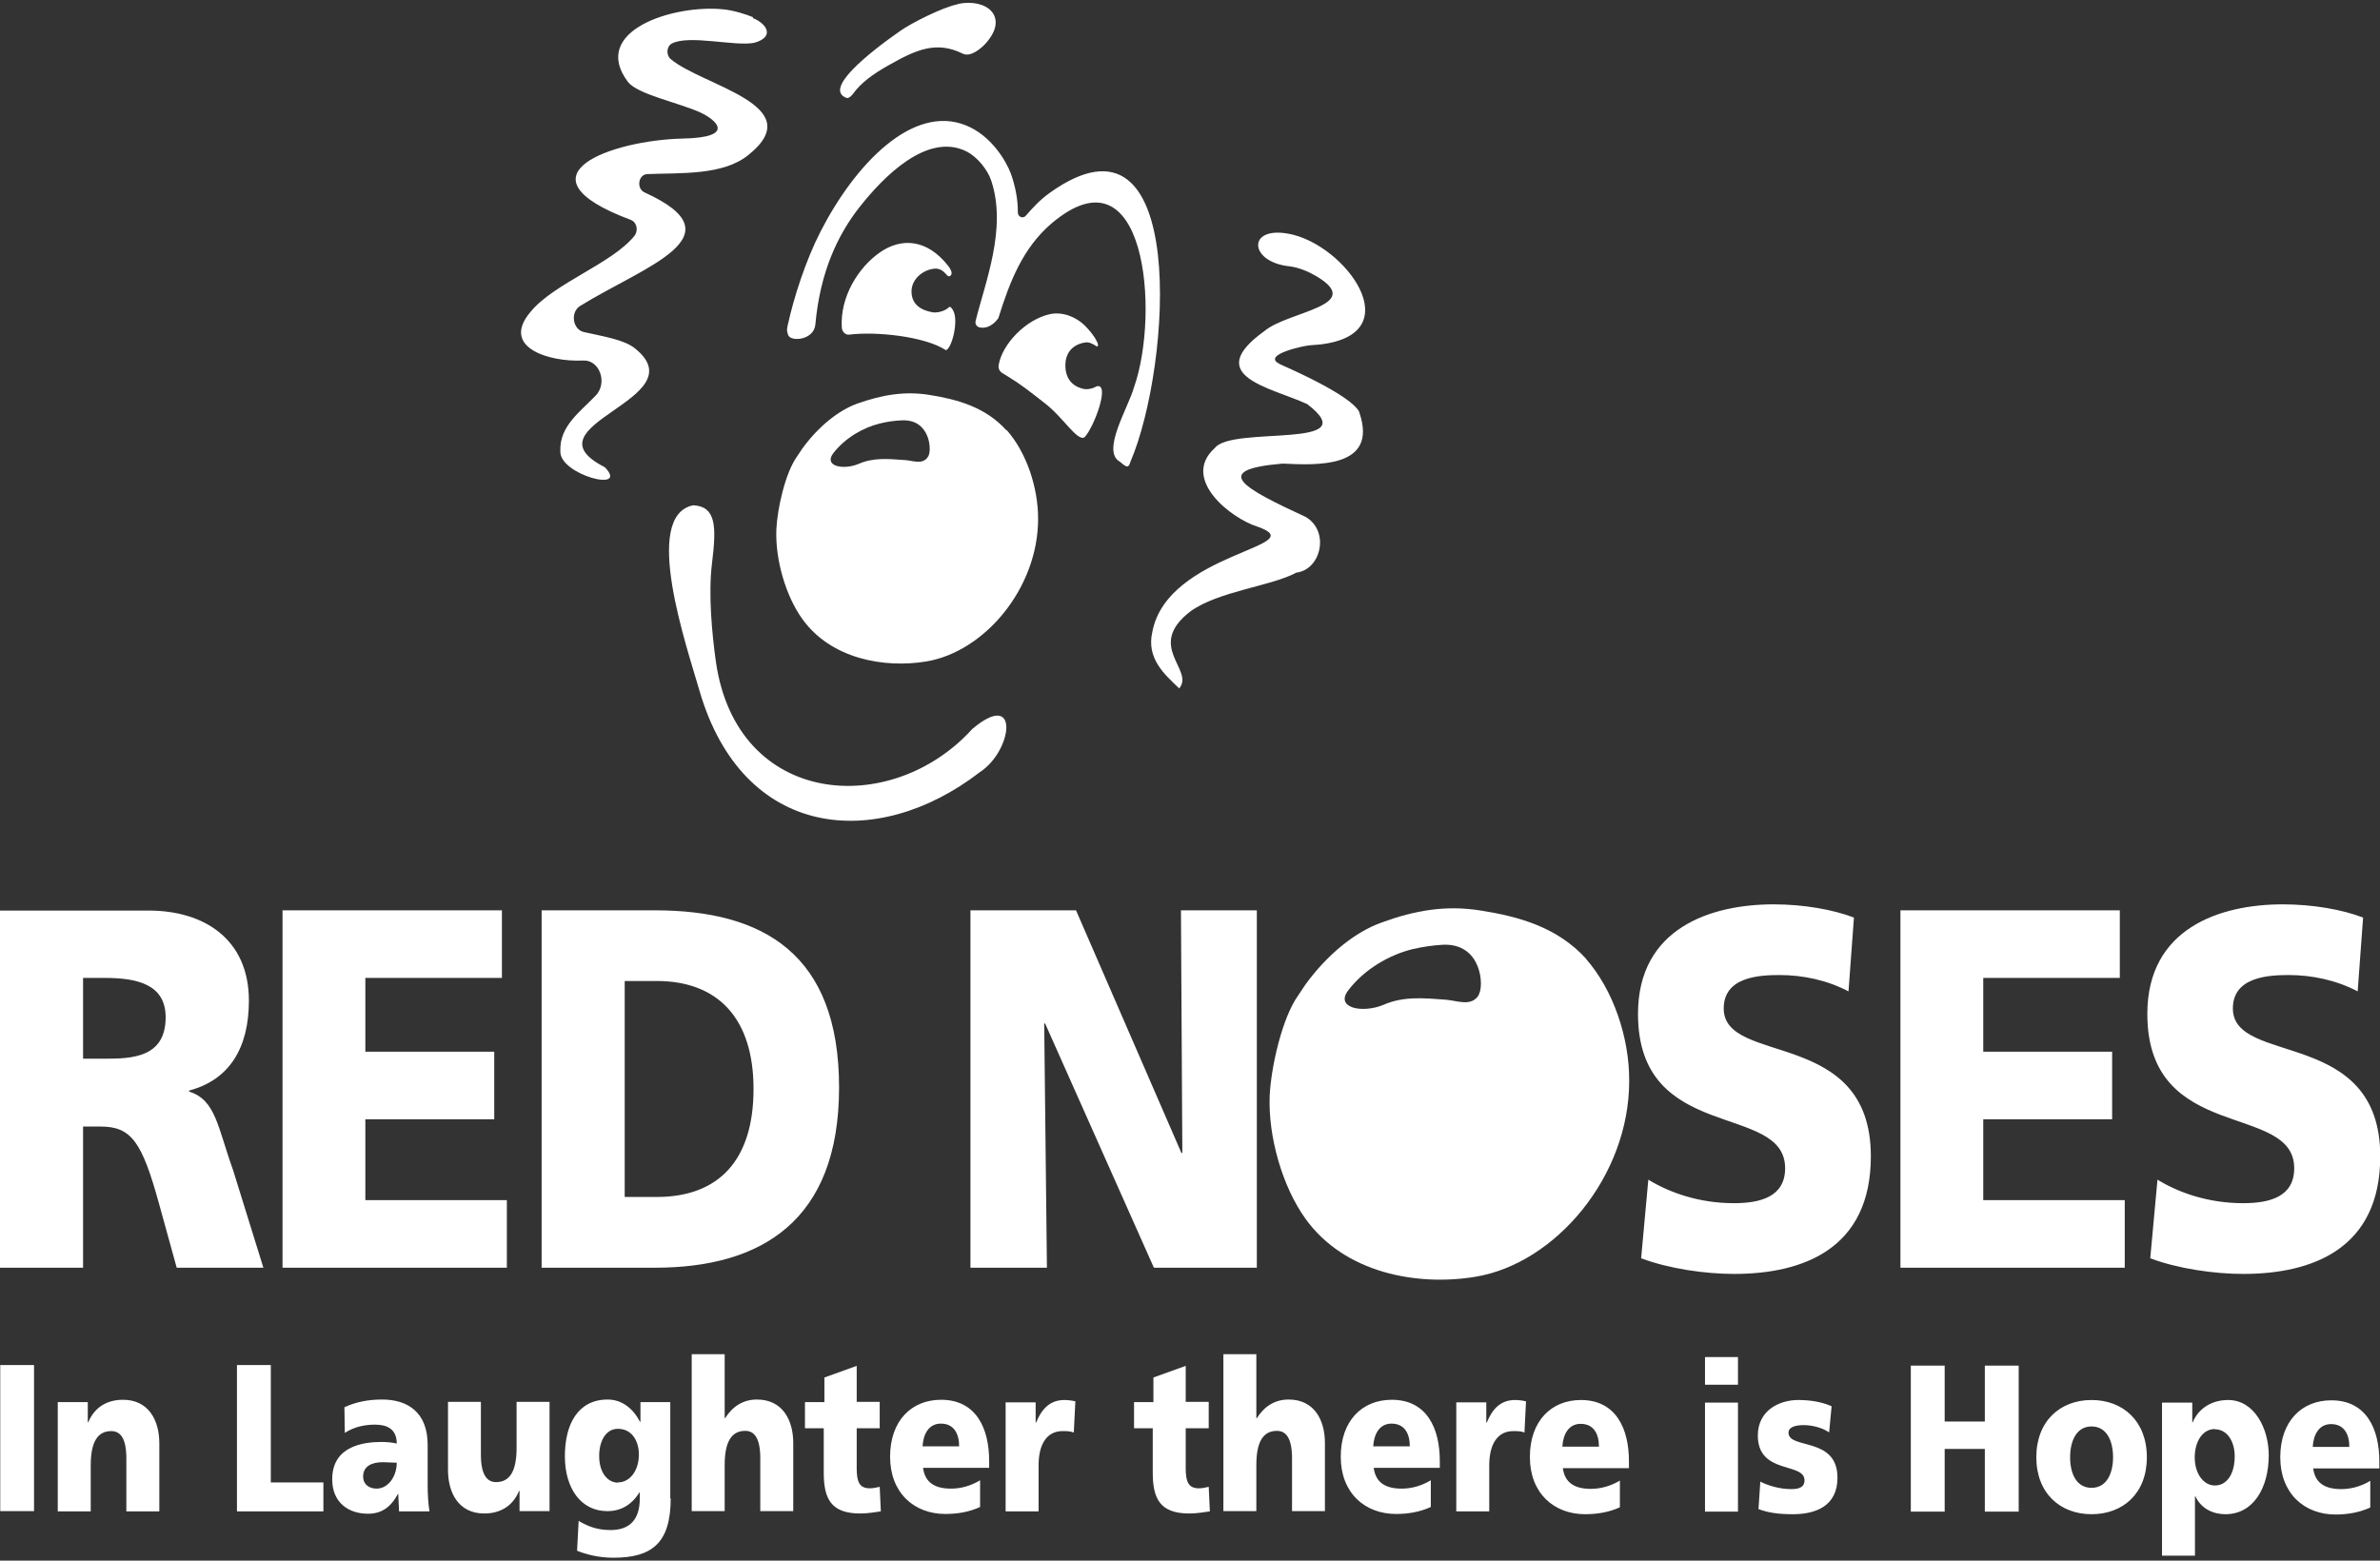 <?xml version="1.0" encoding="UTF-8"?>
<svg xmlns="http://www.w3.org/2000/svg" xmlns:xlink="http://www.w3.org/1999/xlink" width="154" height="101" viewBox="0 0 154 101" version="1.1">
<rect x="0" y="0" width="154" height="101" fill="#333333" stroke="none"/>
<g id="surface1">
<path style=" stroke:none;fill-rule:nonzero;fill:rgb(100%,100%,100%);fill-opacity:1;" d="M 0 82.043 L 5.375 82.043 L 5.375 72.906 L 6.5 72.906 C 8.5 72.906 9.184 73.898 10.281 77.867 L 11.434 82.043 L 17.043 82.043 L 15.086 75.742 C 14.078 72.926 13.961 71.184 12.238 70.645 L 12.238 70.578 C 14.836 69.891 16.105 67.828 16.105 64.762 C 16.105 60.773 13.199 58.93 9.625 58.93 L 0 58.93 L 0 82.059 Z M 5.375 63.289 L 6.789 63.289 C 8.848 63.289 10.719 63.691 10.719 65.836 C 10.719 68.449 8.527 68.516 6.789 68.516 L 5.375 68.516 Z M 18.281 82.043 L 32.797 82.043 L 32.797 77.668 L 23.641 77.668 L 23.641 72.438 L 31.98 72.438 L 31.98 68.062 L 23.641 68.062 L 23.641 63.289 L 32.477 63.289 L 32.477 58.914 L 18.281 58.914 Z M 35.047 82.043 L 42.379 82.043 C 49.254 82.043 54.293 79.023 54.293 70.379 C 54.293 61.73 49.387 58.914 42.379 58.914 L 35.047 58.914 Z M 40.422 63.488 L 42.492 63.488 C 46.422 63.488 48.758 65.867 48.758 70.477 C 48.758 75.086 46.508 77.465 42.492 77.465 L 40.422 77.465 Z M 62.805 82.043 L 67.742 82.043 L 67.566 66.238 L 67.625 66.238 L 74.664 82.043 L 81.324 82.043 L 81.324 58.914 L 76.414 58.914 L 76.504 74.617 L 76.445 74.617 L 69.625 58.914 L 62.793 58.914 L 62.793 82.043 Z M 106.207 81.438 C 108 82.109 110.324 82.445 112.207 82.445 C 116.676 82.445 121.055 80.82 121.055 74.836 C 121.055 66.473 111.535 69.004 111.535 65.266 C 111.535 63.238 113.785 63.102 115.141 63.102 C 116.676 63.102 118.238 63.438 119.609 64.16 L 119.961 59.383 C 118.602 58.863 116.703 58.527 114.762 58.527 C 110.719 58.527 105.988 60.055 105.988 65.617 C 105.988 74.031 115.508 71.316 115.508 75.605 C 115.508 77.465 113.887 77.867 112.191 77.867 C 109.973 77.867 108.047 77.199 106.656 76.344 L 106.191 81.438 Z M 122.969 82.043 L 137.484 82.043 L 137.484 77.668 L 128.328 77.668 L 128.328 72.438 L 136.668 72.438 L 136.668 68.062 L 128.328 68.062 L 128.328 63.289 L 137.164 63.289 L 137.164 58.914 L 122.969 58.914 Z M 139.148 81.438 C 140.93 82.109 143.281 82.445 145.152 82.445 C 149.621 82.445 154.016 80.82 154.016 74.836 C 154.016 66.473 144.48 69.004 144.48 65.266 C 144.48 63.238 146.742 63.102 148.086 63.102 C 149.621 63.102 151.184 63.438 152.555 64.16 L 152.906 59.383 C 151.562 58.863 149.648 58.527 147.707 58.527 C 143.676 58.527 138.945 60.055 138.945 65.617 C 138.945 74.031 148.449 71.316 148.449 75.605 C 148.449 77.465 146.844 77.867 145.137 77.867 C 142.918 77.867 140.988 77.199 139.602 76.344 L 139.133 81.438 Z M 139.148 81.438 "/>
<path style=" stroke:none;fill-rule:nonzero;fill:rgb(100%,100%,100%);fill-opacity:1;" d="M 102.629 62.047 C 100.773 60.004 98.277 59.316 95.824 58.93 C 93.559 58.562 91.559 58.914 89.398 59.703 C 87.703 60.305 85.906 61.746 84.477 63.707 L 84.008 64.41 C 82.957 65.867 82.242 69.07 82.156 70.914 C 82.051 73.562 82.973 76.781 84.461 78.859 C 87.004 82.41 91.719 83.25 95.473 82.629 C 100.641 81.773 105.43 76.145 105.418 69.941 C 105.43 67.125 104.379 64.059 102.629 62.062 Z M 95.707 64.359 C 95.223 65.199 94.289 64.746 93.516 64.695 C 92.129 64.594 90.812 64.461 89.516 65.031 C 88.141 65.602 86.332 65.23 87.266 64.059 C 88.301 62.719 89.895 61.797 91.398 61.426 C 92.055 61.277 92.711 61.176 93.383 61.141 C 95.883 61.043 96.027 63.809 95.691 64.344 Z M 95.707 64.359 "/>
<path style=" stroke:none;fill-rule:nonzero;fill:rgb(100%,100%,100%);fill-opacity:1;" d="M 0.016 88.344 L 2.203 88.344 L 2.203 97.797 L 0.016 97.797 Z M 3.738 90.742 L 5.68 90.742 L 5.68 92.047 L 5.711 92.047 C 6.133 91.027 6.98 90.59 7.957 90.59 C 9.637 90.59 10.309 91.945 10.309 93.406 L 10.309 97.812 L 8.176 97.812 L 8.176 94.395 C 8.176 93.07 7.785 92.617 7.199 92.617 C 6.324 92.617 5.871 93.305 5.871 94.828 L 5.871 97.812 L 3.738 97.812 Z M 15.332 88.344 L 17.523 88.344 L 17.523 95.938 L 20.926 95.938 L 20.926 97.812 L 15.332 97.812 Z M 25.816 97.797 C 25.816 97.41 25.773 97.059 25.773 96.691 L 25.746 96.691 C 25.262 97.578 24.664 97.965 23.801 97.965 C 22.59 97.965 21.496 97.277 21.496 95.734 C 21.496 93.574 23.539 93.32 24.68 93.32 C 25.016 93.32 25.395 93.355 25.672 93.422 C 25.672 92.469 25.027 92.199 24.27 92.199 C 23.582 92.199 22.898 92.348 22.312 92.734 L 22.285 91.074 C 23.043 90.723 23.832 90.574 24.738 90.574 C 26.312 90.574 27.672 91.344 27.672 93.508 L 27.672 96.137 C 27.672 96.691 27.703 97.242 27.789 97.812 L 25.848 97.812 Z M 24.355 96.34 C 25.16 96.34 25.672 95.5 25.672 94.664 C 25.395 94.664 25.086 94.629 24.781 94.629 C 24.066 94.629 23.496 94.879 23.496 95.566 C 23.496 96.055 23.875 96.34 24.371 96.34 Z M 35.559 97.797 L 33.617 97.797 L 33.617 96.488 L 33.586 96.488 C 33.164 97.512 32.316 97.949 31.336 97.949 C 29.656 97.949 28.988 96.59 28.988 95.133 L 28.988 90.723 L 31.117 90.723 L 31.117 94.145 C 31.117 95.469 31.527 95.918 32.098 95.918 C 32.973 95.918 33.426 95.23 33.426 93.707 L 33.426 90.723 L 35.559 90.723 Z M 43.398 96.977 C 43.398 99.875 42.172 100.812 39.691 100.812 C 38.668 100.812 37.836 100.562 37.34 100.359 L 37.441 98.434 C 38.098 98.801 38.641 99.02 39.516 99.02 C 40.742 99.02 41.398 98.348 41.398 96.977 L 41.398 96.59 L 41.371 96.59 C 40.859 97.41 40.156 97.797 39.297 97.797 C 37.602 97.797 36.551 96.34 36.551 94.242 C 36.551 92.148 37.41 90.574 39.324 90.574 C 40.23 90.574 40.961 91.145 41.414 92.016 L 41.441 92.016 L 41.441 90.742 L 43.371 90.742 L 43.371 96.977 Z M 39.98 95.938 C 40.742 95.938 41.34 95.199 41.34 94.125 C 41.34 93.34 40.945 92.469 39.98 92.469 C 39.195 92.469 38.77 93.27 38.77 94.227 C 38.77 95.332 39.34 95.953 39.98 95.953 Z M 44.758 87.641 L 46.891 87.641 L 46.891 91.781 L 46.918 91.781 C 47.387 91.043 48.059 90.574 48.977 90.574 C 50.656 90.574 51.328 91.93 51.328 93.387 L 51.328 97.797 L 49.195 97.797 L 49.195 94.379 C 49.195 93.055 48.801 92.602 48.219 92.602 C 47.344 92.602 46.891 93.289 46.891 94.812 L 46.891 97.797 L 44.758 97.797 L 44.758 87.625 Z M 52.086 90.742 L 53.344 90.742 L 53.344 89.148 L 55.434 88.395 L 55.434 90.723 L 56.922 90.723 L 56.922 92.434 L 55.434 92.434 L 55.434 95.031 C 55.434 95.887 55.605 96.32 56.277 96.32 C 56.496 96.32 56.719 96.27 56.922 96.223 L 56.996 97.812 C 56.586 97.863 56.191 97.949 55.664 97.949 C 53.766 97.949 53.301 96.992 53.301 95.301 L 53.301 92.434 L 52.086 92.434 L 52.086 90.723 Z M 59.727 94.98 C 59.844 95.953 60.5 96.34 61.535 96.34 C 62.121 96.34 62.777 96.188 63.418 95.801 L 63.418 97.527 C 62.734 97.848 61.961 97.98 61.172 97.98 C 59.141 97.98 57.594 96.605 57.594 94.277 C 57.594 91.945 58.98 90.59 60.895 90.59 C 63.172 90.59 64.004 92.449 64.004 94.547 L 64.004 94.996 L 59.754 94.996 Z M 62.062 93.605 C 62.062 92.785 61.727 92.133 60.879 92.133 C 60.105 92.133 59.738 92.801 59.695 93.605 Z M 69.465 92.703 C 69.23 92.617 68.996 92.617 68.75 92.617 C 67.758 92.617 67.203 93.438 67.203 94.828 L 67.203 97.812 L 65.07 97.812 L 65.07 90.758 L 67.012 90.758 L 67.012 92.066 L 67.039 92.066 C 67.406 91.176 67.945 90.605 68.867 90.605 C 69.113 90.605 69.379 90.641 69.582 90.691 L 69.48 92.719 Z M 73.379 90.742 L 74.633 90.742 L 74.633 89.148 L 76.723 88.395 L 76.723 90.723 L 78.211 90.723 L 78.211 92.434 L 76.723 92.434 L 76.723 95.031 C 76.723 95.887 76.898 96.32 77.57 96.32 C 77.789 96.32 78.008 96.27 78.211 96.223 L 78.285 97.812 C 77.875 97.863 77.48 97.949 76.957 97.949 C 75.059 97.949 74.59 96.992 74.59 95.301 L 74.59 92.434 L 73.379 92.434 L 73.379 90.723 Z M 79.16 87.641 L 81.293 87.641 L 81.293 91.781 L 81.324 91.781 C 81.789 91.043 82.461 90.574 83.383 90.574 C 85.062 90.574 85.73 91.93 85.73 93.387 L 85.73 97.797 L 83.602 97.797 L 83.602 94.379 C 83.602 93.055 83.207 92.602 82.621 92.602 C 81.746 92.602 81.293 93.289 81.293 94.812 L 81.293 97.797 L 79.16 97.797 L 79.16 87.625 Z M 88.887 94.98 C 89.004 95.953 89.66 96.34 90.699 96.34 C 91.281 96.34 91.938 96.188 92.582 95.801 L 92.582 97.527 C 91.895 97.848 91.121 97.98 90.332 97.98 C 88.301 97.98 86.754 96.605 86.754 94.277 C 86.754 91.945 88.141 90.59 90.055 90.59 C 92.332 90.59 93.164 92.449 93.164 94.547 L 93.164 94.996 L 88.914 94.996 Z M 91.223 93.605 C 91.223 92.785 90.887 92.133 90.039 92.133 C 89.266 92.133 88.902 92.801 88.855 93.605 Z M 98.625 92.703 C 98.395 92.617 98.16 92.617 97.91 92.617 C 96.918 92.617 96.363 93.438 96.363 94.828 L 96.363 97.812 L 94.23 97.812 L 94.23 90.758 L 96.172 90.758 L 96.172 92.066 L 96.203 92.066 C 96.566 91.176 97.109 90.605 98.027 90.605 C 98.277 90.605 98.539 90.641 98.742 90.691 L 98.641 92.719 Z M 101.125 94.996 C 101.242 95.969 101.898 96.355 102.934 96.355 C 103.52 96.355 104.176 96.203 104.816 95.82 L 104.816 97.547 C 104.133 97.863 103.359 97.996 102.57 97.996 C 100.539 97.996 98.992 96.625 98.992 94.293 C 98.992 91.965 100.379 90.605 102.293 90.605 C 104.57 90.605 105.402 92.469 105.402 94.562 L 105.402 95.016 L 101.152 95.016 Z M 103.461 93.625 C 103.461 92.801 103.125 92.148 102.277 92.148 C 101.504 92.148 101.137 92.82 101.094 93.625 Z M 112.457 89.617 L 110.324 89.617 L 110.324 87.824 L 112.457 87.824 Z M 110.324 90.773 L 112.457 90.773 L 112.457 97.828 L 110.324 97.828 Z M 113.902 95.887 C 114.398 96.137 115.129 96.371 115.902 96.371 C 116.34 96.371 116.762 96.289 116.762 95.801 C 116.762 94.613 113.742 95.449 113.742 92.902 C 113.742 91.277 115.129 90.605 116.355 90.605 C 117.086 90.605 117.828 90.707 118.516 91.008 L 118.355 92.703 C 117.902 92.383 117.23 92.23 116.703 92.23 C 116.238 92.23 115.727 92.332 115.727 92.719 C 115.727 93.824 118.895 92.953 118.895 95.633 C 118.895 97.512 117.422 97.996 116.02 97.996 C 115.055 97.996 114.41 97.898 113.785 97.664 Z M 123.641 88.379 L 125.832 88.379 L 125.832 91.996 L 128.43 91.996 L 128.43 88.379 L 130.621 88.379 L 130.621 97.828 L 128.43 97.828 L 128.43 93.773 L 125.832 93.773 L 125.832 97.828 L 123.641 97.828 Z M 131.762 94.309 C 131.762 91.965 133.309 90.605 135.336 90.605 C 137.367 90.605 138.914 91.965 138.914 94.309 C 138.914 96.656 137.367 97.996 135.336 97.996 C 133.309 97.996 131.762 96.641 131.762 94.309 Z M 136.727 94.309 C 136.727 93.254 136.316 92.316 135.336 92.316 C 134.359 92.316 133.949 93.254 133.949 94.309 C 133.949 95.367 134.359 96.289 135.336 96.289 C 136.316 96.289 136.727 95.348 136.727 94.309 Z M 139.895 90.773 L 141.852 90.773 L 141.852 92.047 L 141.879 92.047 C 142.305 91.059 143.207 90.605 144.172 90.605 C 145.883 90.605 146.801 92.469 146.801 94.176 C 146.801 96.27 145.824 97.996 143.996 97.996 C 143.254 97.996 142.449 97.68 142.055 96.84 L 142.027 96.84 L 142.027 100.68 L 139.895 100.68 Z M 143.312 92.484 C 142.535 92.484 142.012 93.27 142.012 94.328 C 142.012 95.383 142.594 96.137 143.312 96.137 C 144.113 96.137 144.598 95.367 144.598 94.242 C 144.598 93.305 144.129 92.5 143.312 92.5 Z M 149.676 95.016 C 149.793 95.988 150.453 96.371 151.488 96.371 C 152.074 96.371 152.73 96.223 153.371 95.836 L 153.371 97.562 C 152.688 97.879 151.91 98.016 151.125 98.016 C 149.094 98.016 147.547 96.641 147.547 94.309 C 147.547 91.98 148.934 90.625 150.848 90.625 C 153.125 90.625 153.957 92.484 153.957 94.578 L 153.957 95.031 L 149.707 95.031 Z M 152.016 93.641 C 152.016 92.82 151.68 92.164 150.832 92.164 C 150.059 92.164 149.691 92.836 149.648 93.641 Z M 152.016 93.641 "/>
<path style=" stroke:none;fill-rule:evenodd;fill:rgb(100%,100%,100%);fill-opacity:1;" d="M 61.988 0.254 C 63.859 -0.133 65.305 1.09 63.801 2.785 C 63.508 3.121 62.805 3.723 62.297 3.473 C 60.57 2.617 59.242 3.238 57.52 4.211 C 56.469 4.797 55.711 5.367 55.211 6.051 C 55.125 6.172 54.934 6.387 54.773 6.336 C 53.258 5.77 56.219 3.422 58.234 2.012 C 58.965 1.492 60.98 0.473 61.988 0.27 Z M 82.812 23.566 C 87.016 25.426 87.688 26.281 87.879 26.535 C 87.922 26.582 87.953 26.652 87.965 26.719 C 89.191 30.336 85.148 30.102 83.031 30.004 L 82.973 30.004 C 78.27 30.406 80.461 31.594 84.492 33.457 C 86.066 34.395 85.469 36.875 83.879 37.059 C 82.285 37.93 78.871 38.25 77.043 39.555 C 74.078 41.82 77.32 43.344 76.301 44.551 C 75.352 43.645 74.168 42.621 74.562 40.898 C 75.539 35.719 85.031 35.383 81.395 34.094 C 79.645 33.555 76.387 30.992 78.605 28.996 C 79.715 27.523 88.492 29.133 84.578 26.148 C 82.199 25.059 77.758 24.336 81.82 21.422 C 83.352 20.133 88.406 19.797 85.164 17.867 C 84.68 17.582 84.023 17.297 83.395 17.23 C 80.711 16.93 80.68 14.434 83.719 15.203 C 87.41 16.176 91.398 22.008 84.797 22.344 C 84.477 22.344 81.527 22.965 82.828 23.566 Z M 48.73 1.176 C 49.633 1.543 50.145 2.398 48.801 2.77 C 47.574 3.02 44.598 2.23 43.473 2.816 C 43.121 3.004 43.094 3.57 43.398 3.824 C 45.473 5.566 52.41 6.809 48.453 10.008 C 46.816 11.367 44.043 11.18 41.879 11.266 C 41.297 11.297 41.164 12.203 41.707 12.453 C 47.957 15.289 41.691 17.23 37.543 19.797 C 36.887 20.199 37.047 21.32 37.777 21.488 C 39.02 21.773 40.406 21.977 41.105 22.562 C 45.18 25.863 33.777 27.504 39.137 30.238 C 40.758 31.914 36.156 30.723 36.258 29.18 C 36.199 27.59 37.516 26.668 38.535 25.613 C 39.34 24.789 38.801 23.266 37.719 23.332 C 37.719 23.332 37.703 23.332 37.691 23.332 C 35.559 23.434 32.359 22.496 34.332 20.18 C 35.836 18.336 39.602 17.062 41.047 15.27 C 41.324 14.918 41.207 14.383 40.816 14.23 C 33.105 11.348 39.633 9.07 44.16 8.969 C 47.648 8.902 46.363 7.762 45.312 7.277 C 43.953 6.656 41.297 6.121 40.641 5.316 C 38.129 1.996 43.59 0.27 46.816 0.605 C 47.488 0.672 48.32 0.941 48.715 1.109 Z M 67.918 12.488 C 67.32 12.906 66.793 13.477 66.371 13.965 C 66.18 14.18 65.844 14.031 65.859 13.711 C 65.871 12.875 65.668 11.953 65.406 11.23 C 65.098 10.41 64.137 8.77 62.5 8.113 C 59.055 6.723 55.328 10.629 53.094 14.984 C 52.133 16.863 51.371 19.227 50.977 21.02 C 50.934 21.238 50.875 21.355 51.008 21.707 C 51.227 22.141 52.672 21.992 52.758 21.004 C 53.066 17.617 54.191 15.203 55.652 13.359 C 57.109 11.516 60.004 8.484 62.586 9.824 C 63.246 10.176 63.902 10.98 64.137 11.684 C 65.172 14.785 63.742 18.27 63.129 20.77 C 63.082 20.969 63.199 21.152 63.391 21.188 C 63.609 21.238 64.121 21.254 64.602 20.582 C 65.348 18.188 66.195 16.043 68.035 14.465 C 74.137 9.289 75.074 20.23 73.379 25.059 C 73.012 26.383 71.23 29.215 72.473 29.887 C 72.91 30.27 73.027 30.305 73.145 29.887 C 75.801 23.719 76.957 6.035 67.934 12.473 Z M 44.859 32.699 C 41.5 33.371 44.449 41.867 45.27 44.734 C 48.07 54.305 56.688 55.141 63.391 49.98 C 65.523 48.605 66.02 44.551 62.91 47.18 C 57.668 52.965 47.664 52.242 46.32 42.809 C 46.07 41.016 45.824 38.434 46.07 36.457 C 46.379 33.977 46.305 32.785 44.859 32.699 Z M 61.406 19.879 C 61.125 20.164 60.602 20.25 60.367 20.215 C 59.578 20.082 58.98 19.695 58.98 18.855 C 58.98 18.02 59.812 17.383 60.586 17.383 C 61.184 17.449 61.242 17.969 61.461 17.867 C 61.594 17.801 61.668 17.617 61.348 17.199 C 59.973 15.453 58.309 15.371 56.922 16.344 C 55.535 17.316 54.352 19.211 54.469 21.188 C 54.484 21.473 54.703 21.691 54.949 21.656 C 56.703 21.438 59.855 21.773 61.199 22.66 C 61.566 22.613 62.062 20.77 61.668 20.082 C 61.609 19.98 61.492 19.777 61.391 19.895 Z M 70.941 25.008 C 70.941 25.008 70.895 25.023 70.883 25.043 C 70.664 25.16 70.328 25.227 70.078 25.16 C 69.305 24.977 68.91 24.406 68.938 23.566 C 68.969 22.73 69.508 22.258 70.254 22.16 C 70.473 22.125 70.75 22.277 70.926 22.395 C 71.043 22.477 71.059 22.328 71.043 22.293 C 71.043 22.227 71 22.16 70.969 22.094 C 70.809 21.738 70.473 21.355 70.211 21.086 C 69.668 20.535 68.777 20.148 67.934 20.332 C 66.398 20.668 64.852 22.242 64.617 23.633 C 64.586 23.836 64.676 24.02 64.82 24.121 C 64.922 24.188 65.012 24.238 65.098 24.289 C 66.164 24.941 66.59 25.309 67.609 26.098 C 68.793 27.004 69.727 28.613 70.18 28.293 C 70.793 27.656 71.875 24.723 70.941 25.008 Z M 70.941 25.008 "/>
<path style=" stroke:none;fill-rule:nonzero;fill:rgb(100%,100%,100%);fill-opacity:1;" d="M 65.113 27.84 C 63.77 26.348 61.945 25.848 60.164 25.562 C 58.512 25.293 57.066 25.562 55.488 26.113 C 54.262 26.551 52.949 27.605 51.914 29.031 L 51.578 29.535 C 50.816 30.59 50.293 32.918 50.234 34.277 C 50.16 36.203 50.832 38.551 51.914 40.059 C 53.766 42.641 57.199 43.258 59.93 42.809 C 63.695 42.188 67.172 38.082 67.172 33.574 C 67.172 31.527 66.414 29.281 65.145 27.84 Z M 60.074 29.516 C 59.727 30.137 59.039 29.785 58.484 29.77 C 57.477 29.699 56.512 29.602 55.562 30.02 C 54.57 30.438 53.258 30.172 53.93 29.316 C 54.688 28.344 55.84 27.672 56.938 27.406 C 57.418 27.289 57.898 27.219 58.383 27.203 C 60.191 27.137 60.309 29.148 60.062 29.535 Z M 60.074 29.516 "/>
</g>
</svg>
